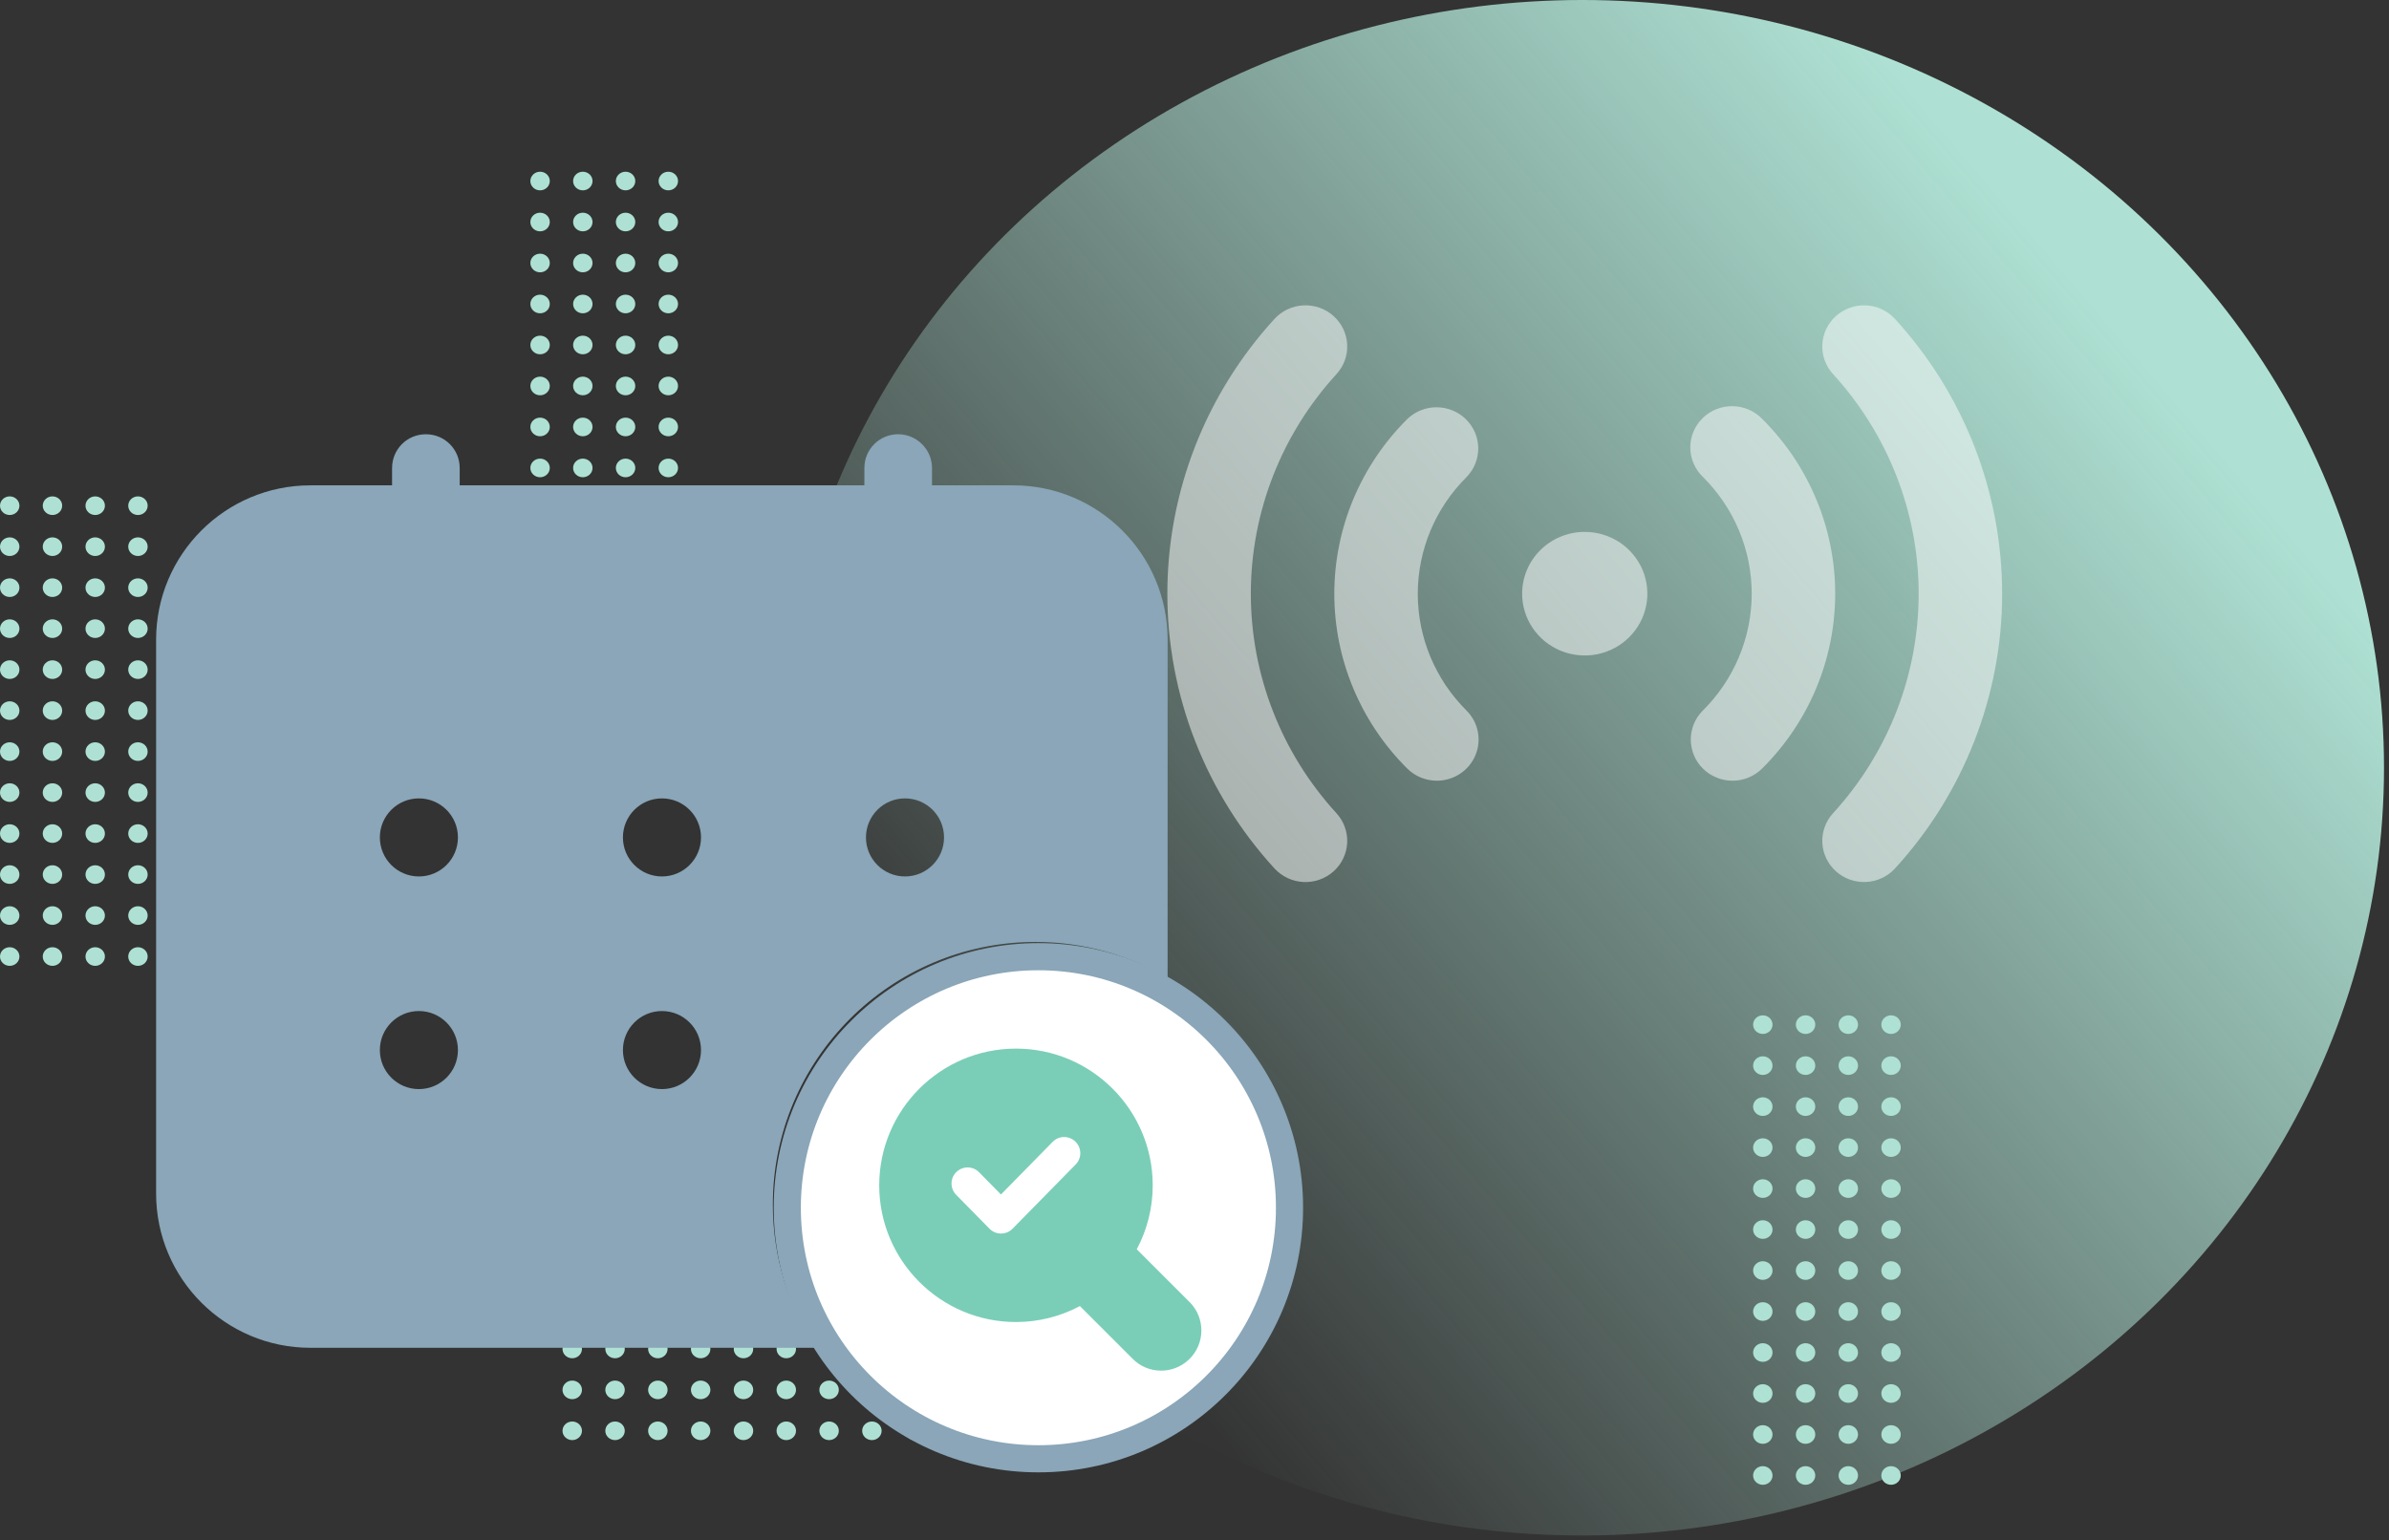 <svg width="352" height="227" viewBox="0 0 352 227" fill="none" xmlns="http://www.w3.org/2000/svg">
<rect x="0" y="0" width="352" height="227" fill="#333333" stroke="none"/>
<path d="M278.631 216.087C279.422 216.087 280.062 216.702 280.062 217.46C280.062 218.218 279.422 218.833 278.631 218.833C277.841 218.833 277.2 218.218 277.2 217.46C277.2 216.702 277.841 216.087 278.631 216.087Z" fill="#AEE1D3"/>
<path d="M266.035 216.087C266.826 216.087 267.466 216.702 267.466 217.46C267.466 218.218 266.826 218.833 266.035 218.833C265.245 218.833 264.604 218.218 264.604 217.46C264.604 216.702 265.245 216.087 266.035 216.087Z" fill="#AEE1D3"/>
<path d="M272.333 216.087C273.124 216.087 273.764 216.702 273.764 217.46C273.764 218.218 273.124 218.833 272.333 218.833C271.543 218.833 270.902 218.218 270.902 217.46C270.902 216.702 271.543 216.087 272.333 216.087Z" fill="#AEE1D3"/>
<path d="M259.737 216.087C260.528 216.087 261.168 216.702 261.168 217.46C261.168 218.218 260.528 218.833 259.737 218.833C258.947 218.833 258.306 218.218 258.306 217.46C258.306 216.702 258.947 216.087 259.737 216.087Z" fill="#AEE1D3"/>
<path d="M278.631 210.047C279.422 210.047 280.062 210.662 280.062 211.42C280.062 212.178 279.422 212.793 278.631 212.793C277.841 212.793 277.2 212.178 277.2 211.42C277.2 210.662 277.841 210.047 278.631 210.047Z" fill="#AEE1D3"/>
<path d="M266.035 210.047C266.826 210.047 267.466 210.662 267.466 211.42C267.466 212.178 266.826 212.793 266.035 212.793C265.245 212.793 264.604 212.178 264.604 211.42C264.604 210.662 265.245 210.047 266.035 210.047Z" fill="#AEE1D3"/>
<path d="M272.333 210.047C273.124 210.047 273.764 210.662 273.764 211.42C273.764 212.178 273.124 212.793 272.333 212.793C271.543 212.793 270.902 212.178 270.902 211.42C270.902 210.662 271.543 210.047 272.333 210.047Z" fill="#AEE1D3"/>
<path d="M259.737 210.047C260.528 210.047 261.168 210.662 261.168 211.42C261.168 212.178 260.528 212.793 259.737 212.793C258.947 212.793 258.306 212.178 258.306 211.42C258.306 210.662 258.947 210.047 259.737 210.047Z" fill="#AEE1D3"/>
<path d="M266.035 204.006C266.826 204.006 267.466 204.621 267.466 205.379C267.466 206.137 266.826 206.752 266.035 206.752C265.245 206.752 264.604 206.137 264.604 205.379C264.604 204.621 265.245 204.006 266.035 204.006Z" fill="#AEE1D3"/>
<path d="M272.333 204.006C273.124 204.006 273.764 204.621 273.764 205.379C273.764 206.137 273.124 206.752 272.333 206.752C271.543 206.752 270.902 206.137 270.902 205.379C270.902 204.621 271.543 204.006 272.333 204.006Z" fill="#AEE1D3"/>
<path d="M259.737 204.006C260.528 204.006 261.168 204.621 261.168 205.379C261.168 206.137 260.528 206.752 259.737 206.752C258.947 206.752 258.306 206.137 258.306 205.379C258.306 204.621 258.947 204.006 259.737 204.006Z" fill="#AEE1D3"/>
<path d="M278.631 204.006C279.422 204.006 280.062 204.621 280.062 205.379C280.062 206.137 279.422 206.752 278.631 206.752C277.841 206.752 277.2 206.137 277.2 205.379C277.2 204.621 277.841 204.006 278.631 204.006Z" fill="#AEE1D3"/>
<path d="M266.035 197.966C266.826 197.966 267.466 198.58 267.466 199.339C267.466 200.097 266.826 200.712 266.035 200.712C265.245 200.712 264.604 200.097 264.604 199.339C264.604 198.58 265.245 197.966 266.035 197.966Z" fill="#AEE1D3"/>
<path d="M272.333 197.966C273.124 197.966 273.764 198.58 273.764 199.339C273.764 200.097 273.124 200.712 272.333 200.712C271.543 200.712 270.902 200.097 270.902 199.339C270.902 198.58 271.543 197.966 272.333 197.966Z" fill="#AEE1D3"/>
<path d="M259.737 197.966C260.528 197.966 261.168 198.58 261.168 199.339C261.168 200.097 260.528 200.712 259.737 200.712C258.947 200.712 258.306 200.097 258.306 199.339C258.306 198.58 258.947 197.966 259.737 197.966Z" fill="#AEE1D3"/>
<path d="M278.631 197.966C279.422 197.966 280.062 198.58 280.062 199.339C280.062 200.097 279.422 200.712 278.631 200.712C277.841 200.712 277.2 200.097 277.2 199.339C277.2 198.58 277.841 197.966 278.631 197.966Z" fill="#AEE1D3"/>
<path d="M278.631 191.925C279.422 191.925 280.062 192.54 280.062 193.298C280.062 194.056 279.422 194.671 278.631 194.671C277.841 194.671 277.2 194.056 277.2 193.298C277.2 192.54 277.841 191.925 278.631 191.925Z" fill="#AEE1D3"/>
<path d="M266.035 191.925C266.826 191.925 267.466 192.54 267.466 193.298C267.466 194.056 266.826 194.671 266.035 194.671C265.245 194.671 264.604 194.056 264.604 193.298C264.604 192.54 265.245 191.925 266.035 191.925Z" fill="#AEE1D3"/>
<path d="M272.333 191.925C273.124 191.925 273.764 192.54 273.764 193.298C273.764 194.056 273.124 194.671 272.333 194.671C271.543 194.671 270.902 194.056 270.902 193.298C270.902 192.54 271.543 191.925 272.333 191.925Z" fill="#AEE1D3"/>
<path d="M259.737 191.925C260.528 191.925 261.168 192.54 261.168 193.298C261.168 194.056 260.528 194.671 259.737 194.671C258.947 194.671 258.306 194.056 258.306 193.298C258.306 192.54 258.947 191.925 259.737 191.925Z" fill="#AEE1D3"/>
<path d="M272.333 185.884C273.124 185.884 273.764 186.499 273.764 187.257C273.764 188.015 273.124 188.63 272.333 188.63C271.543 188.63 270.902 188.015 270.902 187.257C270.902 186.499 271.543 185.884 272.333 185.884Z" fill="#AEE1D3"/>
<path d="M266.035 185.884C266.826 185.884 267.466 186.499 267.466 187.257C267.466 188.015 266.826 188.63 266.035 188.63C265.245 188.63 264.604 188.015 264.604 187.257C264.604 186.499 265.245 185.884 266.035 185.884Z" fill="#AEE1D3"/>
<path d="M278.631 185.884C279.422 185.884 280.062 186.499 280.062 187.257C280.062 188.015 279.422 188.63 278.631 188.63C277.841 188.63 277.2 188.015 277.2 187.257C277.2 186.499 277.841 185.884 278.631 185.884Z" fill="#AEE1D3"/>
<path d="M259.737 185.884C260.528 185.884 261.168 186.499 261.168 187.257C261.168 188.015 260.528 188.63 259.737 188.63C258.947 188.63 258.306 188.015 258.306 187.257C258.306 186.499 258.947 185.884 259.737 185.884Z" fill="#AEE1D3"/>
<path d="M259.737 179.844C260.528 179.844 261.168 180.458 261.168 181.217C261.168 181.975 260.528 182.589 259.737 182.589C258.947 182.589 258.306 181.975 258.306 181.217C258.306 180.458 258.947 179.844 259.737 179.844Z" fill="#AEE1D3"/>
<path d="M272.333 179.844C273.124 179.844 273.764 180.458 273.764 181.217C273.764 181.975 273.124 182.589 272.333 182.589C271.543 182.589 270.902 181.975 270.902 181.217C270.902 180.458 271.543 179.844 272.333 179.844Z" fill="#AEE1D3"/>
<path d="M266.035 179.844C266.826 179.844 267.466 180.458 267.466 181.217C267.466 181.975 266.826 182.589 266.035 182.589C265.245 182.589 264.604 181.975 264.604 181.217C264.604 180.458 265.245 179.844 266.035 179.844Z" fill="#AEE1D3"/>
<path d="M278.631 179.844C279.422 179.844 280.062 180.458 280.062 181.217C280.062 181.975 279.422 182.589 278.631 182.589C277.841 182.589 277.2 181.975 277.2 181.217C277.2 180.458 277.841 179.844 278.631 179.844Z" fill="#AEE1D3"/>
<path d="M259.737 173.803C260.528 173.803 261.168 174.418 261.168 175.176C261.168 175.934 260.528 176.549 259.737 176.549C258.947 176.549 258.306 175.934 258.306 175.176C258.306 174.418 258.947 173.803 259.737 173.803Z" fill="#AEE1D3"/>
<path d="M278.631 173.803C279.422 173.803 280.062 174.418 280.062 175.176C280.062 175.934 279.422 176.549 278.631 176.549C277.841 176.549 277.2 175.934 277.2 175.176C277.2 174.418 277.841 173.803 278.631 173.803Z" fill="#AEE1D3"/>
<path d="M266.035 173.803C266.826 173.803 267.466 174.418 267.466 175.176C267.466 175.934 266.826 176.549 266.035 176.549C265.245 176.549 264.604 175.934 264.604 175.176C264.604 174.418 265.245 173.803 266.035 173.803Z" fill="#AEE1D3"/>
<path d="M272.333 173.803C273.124 173.803 273.764 174.418 273.764 175.176C273.764 175.934 273.124 176.549 272.333 176.549C271.543 176.549 270.902 175.934 270.902 175.176C270.902 174.418 271.543 173.803 272.333 173.803Z" fill="#AEE1D3"/>
<path d="M259.737 167.763C260.528 167.763 261.168 168.377 261.168 169.136C261.168 169.894 260.528 170.508 259.737 170.508C258.947 170.508 258.306 169.894 258.306 169.136C258.306 168.377 258.947 167.763 259.737 167.763Z" fill="#AEE1D3"/>
<path d="M266.035 167.763C266.826 167.763 267.466 168.377 267.466 169.136C267.466 169.894 266.826 170.508 266.035 170.508C265.245 170.508 264.604 169.894 264.604 169.136C264.604 168.377 265.245 167.763 266.035 167.763Z" fill="#AEE1D3"/>
<path d="M278.631 167.763C279.422 167.763 280.062 168.377 280.062 169.136C280.062 169.894 279.422 170.508 278.631 170.508C277.841 170.508 277.2 169.894 277.2 169.136C277.2 168.377 277.841 167.763 278.631 167.763Z" fill="#AEE1D3"/>
<path d="M272.333 167.763C273.124 167.763 273.764 168.377 273.764 169.136C273.764 169.894 273.124 170.508 272.333 170.508C271.543 170.508 270.902 169.894 270.902 169.136C270.902 168.377 271.543 167.763 272.333 167.763Z" fill="#AEE1D3"/>
<path d="M266.035 161.722C266.826 161.722 267.466 162.337 267.466 163.095C267.466 163.853 266.826 164.468 266.035 164.468C265.245 164.468 264.604 163.853 264.604 163.095C264.604 162.337 265.245 161.722 266.035 161.722Z" fill="#AEE1D3"/>
<path d="M278.631 161.722C279.422 161.722 280.062 162.337 280.062 163.095C280.062 163.853 279.422 164.468 278.631 164.468C277.841 164.468 277.2 163.853 277.2 163.095C277.2 162.337 277.841 161.722 278.631 161.722Z" fill="#AEE1D3"/>
<path d="M259.737 161.722C260.528 161.722 261.168 162.337 261.168 163.095C261.168 163.853 260.528 164.468 259.737 164.468C258.947 164.468 258.306 163.853 258.306 163.095C258.306 162.337 258.947 161.722 259.737 161.722Z" fill="#AEE1D3"/>
<path d="M272.333 161.722C273.124 161.722 273.764 162.337 273.764 163.095C273.764 163.853 273.124 164.468 272.333 164.468C271.543 164.468 270.902 163.853 270.902 163.095C270.902 162.337 271.543 161.722 272.333 161.722Z" fill="#AEE1D3"/>
<path d="M259.737 155.681C260.528 155.681 261.168 156.296 261.168 157.054C261.168 157.812 260.528 158.427 259.737 158.427C258.947 158.427 258.306 157.812 258.306 157.054C258.306 156.296 258.947 155.681 259.737 155.681Z" fill="#AEE1D3"/>
<path d="M272.333 155.681C273.124 155.681 273.764 156.296 273.764 157.054C273.764 157.812 273.124 158.427 272.333 158.427C271.543 158.427 270.902 157.812 270.902 157.054C270.902 156.296 271.543 155.681 272.333 155.681Z" fill="#AEE1D3"/>
<path d="M266.035 155.681C266.826 155.681 267.466 156.296 267.466 157.054C267.466 157.812 266.826 158.427 266.035 158.427C265.245 158.427 264.604 157.812 264.604 157.054C264.604 156.296 265.245 155.681 266.035 155.681Z" fill="#AEE1D3"/>
<path d="M278.631 155.681C279.422 155.681 280.062 156.296 280.062 157.054C280.062 157.812 279.422 158.427 278.631 158.427C277.841 158.427 277.2 157.812 277.2 157.054C277.2 156.296 277.841 155.681 278.631 155.681Z" fill="#AEE1D3"/>
<path d="M259.737 149.641C260.528 149.641 261.168 150.255 261.168 151.013C261.168 151.772 260.528 152.386 259.737 152.386C258.947 152.386 258.306 151.772 258.306 151.013C258.306 150.255 258.947 149.641 259.737 149.641Z" fill="#AEE1D3"/>
<path d="M272.333 149.641C273.124 149.641 273.764 150.255 273.764 151.013C273.764 151.772 273.124 152.386 272.333 152.386C271.543 152.386 270.902 151.772 270.902 151.013C270.902 150.255 271.543 149.641 272.333 149.641Z" fill="#AEE1D3"/>
<path d="M266.035 149.641C266.826 149.641 267.466 150.255 267.466 151.013C267.466 151.772 266.826 152.386 266.035 152.386C265.245 152.386 264.604 151.772 264.604 151.013C264.604 150.255 265.245 149.641 266.035 149.641Z" fill="#AEE1D3"/>
<path d="M278.631 149.641C279.422 149.641 280.062 150.255 280.062 151.013C280.062 151.772 279.422 152.386 278.631 152.386C277.841 152.386 277.2 151.772 277.2 151.013C277.2 150.255 277.841 149.641 278.631 149.641Z" fill="#AEE1D3"/>
<path d="M98.471 91.755C99.261 91.755 99.902 92.37 99.902 93.128C99.902 93.886 99.261 94.501 98.471 94.501C97.68 94.501 97.039 93.886 97.039 93.128C97.039 92.37 97.68 91.755 98.471 91.755Z" fill="#AEE1D3"/>
<path d="M85.874 91.755C86.665 91.755 87.306 92.37 87.306 93.128C87.306 93.886 86.665 94.501 85.874 94.501C85.084 94.501 84.443 93.886 84.443 93.128C84.443 92.37 85.084 91.755 85.874 91.755Z" fill="#AEE1D3"/>
<path d="M92.172 91.755C92.963 91.755 93.604 92.37 93.604 93.128C93.604 93.886 92.963 94.501 92.172 94.501C91.382 94.501 90.741 93.886 90.741 93.128C90.741 92.37 91.382 91.755 92.172 91.755Z" fill="#AEE1D3"/>
<path d="M79.577 91.755C80.367 91.755 81.008 92.37 81.008 93.128C81.008 93.886 80.367 94.501 79.577 94.501C78.786 94.501 78.145 93.886 78.145 93.128C78.145 92.37 78.786 91.755 79.577 91.755Z" fill="#AEE1D3"/>
<path d="M98.471 85.714C99.261 85.714 99.902 86.329 99.902 87.087C99.902 87.845 99.261 88.46 98.471 88.46C97.68 88.46 97.039 87.845 97.039 87.087C97.039 86.329 97.68 85.714 98.471 85.714Z" fill="#AEE1D3"/>
<path d="M85.874 85.714C86.665 85.714 87.306 86.329 87.306 87.087C87.306 87.845 86.665 88.46 85.874 88.46C85.084 88.46 84.443 87.845 84.443 87.087C84.443 86.329 85.084 85.714 85.874 85.714Z" fill="#AEE1D3"/>
<path d="M92.172 85.714C92.963 85.714 93.604 86.329 93.604 87.087C93.604 87.845 92.963 88.46 92.172 88.46C91.382 88.46 90.741 87.845 90.741 87.087C90.741 86.329 91.382 85.714 92.172 85.714Z" fill="#AEE1D3"/>
<path d="M79.577 85.714C80.367 85.714 81.008 86.329 81.008 87.087C81.008 87.845 80.367 88.46 79.577 88.46C78.786 88.46 78.145 87.845 78.145 87.087C78.145 86.329 78.786 85.714 79.577 85.714Z" fill="#AEE1D3"/>
<path d="M85.874 79.674C86.665 79.674 87.306 80.288 87.306 81.047C87.306 81.805 86.665 82.42 85.874 82.42C85.084 82.42 84.443 81.805 84.443 81.047C84.443 80.288 85.084 79.674 85.874 79.674Z" fill="#AEE1D3"/>
<path d="M92.172 79.674C92.963 79.674 93.604 80.288 93.604 81.047C93.604 81.805 92.963 82.42 92.172 82.42C91.382 82.42 90.741 81.805 90.741 81.047C90.741 80.288 91.382 79.674 92.172 79.674Z" fill="#AEE1D3"/>
<path d="M79.577 79.674C80.367 79.674 81.008 80.288 81.008 81.047C81.008 81.805 80.367 82.42 79.577 82.42C78.786 82.42 78.145 81.805 78.145 81.047C78.145 80.288 78.786 79.674 79.577 79.674Z" fill="#AEE1D3"/>
<path d="M98.471 79.674C99.261 79.674 99.902 80.288 99.902 81.047C99.902 81.805 99.261 82.42 98.471 82.42C97.68 82.42 97.039 81.805 97.039 81.047C97.039 80.288 97.68 79.674 98.471 79.674Z" fill="#AEE1D3"/>
<path d="M85.874 73.633C86.665 73.633 87.306 74.248 87.306 75.006C87.306 75.764 86.665 76.379 85.874 76.379C85.084 76.379 84.443 75.764 84.443 75.006C84.443 74.248 85.084 73.633 85.874 73.633Z" fill="#AEE1D3"/>
<path d="M92.172 73.633C92.963 73.633 93.604 74.248 93.604 75.006C93.604 75.764 92.963 76.379 92.172 76.379C91.382 76.379 90.741 75.764 90.741 75.006C90.741 74.248 91.382 73.633 92.172 73.633Z" fill="#AEE1D3"/>
<path d="M79.577 73.633C80.367 73.633 81.008 74.248 81.008 75.006C81.008 75.764 80.367 76.379 79.577 76.379C78.786 76.379 78.145 75.764 78.145 75.006C78.145 74.248 78.786 73.633 79.577 73.633Z" fill="#AEE1D3"/>
<path d="M98.471 73.633C99.261 73.633 99.902 74.248 99.902 75.006C99.902 75.764 99.261 76.379 98.471 76.379C97.68 76.379 97.039 75.764 97.039 75.006C97.039 74.248 97.68 73.633 98.471 73.633Z" fill="#AEE1D3"/>
<path d="M98.471 67.592C99.261 67.592 99.902 68.207 99.902 68.965C99.902 69.723 99.261 70.338 98.471 70.338C97.68 70.338 97.039 69.723 97.039 68.965C97.039 68.207 97.68 67.592 98.471 67.592Z" fill="#AEE1D3"/>
<path d="M85.874 67.592C86.665 67.592 87.306 68.207 87.306 68.965C87.306 69.723 86.665 70.338 85.874 70.338C85.084 70.338 84.443 69.723 84.443 68.965C84.443 68.207 85.084 67.592 85.874 67.592Z" fill="#AEE1D3"/>
<path d="M92.172 67.592C92.963 67.592 93.604 68.207 93.604 68.965C93.604 69.723 92.963 70.338 92.172 70.338C91.382 70.338 90.741 69.723 90.741 68.965C90.741 68.207 91.382 67.592 92.172 67.592Z" fill="#AEE1D3"/>
<path d="M79.577 67.592C80.367 67.592 81.008 68.207 81.008 68.965C81.008 69.723 80.367 70.338 79.577 70.338C78.786 70.338 78.145 69.723 78.145 68.965C78.145 68.207 78.786 67.592 79.577 67.592Z" fill="#AEE1D3"/>
<path d="M92.172 61.552C92.963 61.552 93.604 62.166 93.604 62.925C93.604 63.683 92.963 64.297 92.172 64.297C91.382 64.297 90.741 63.683 90.741 62.925C90.741 62.166 91.382 61.552 92.172 61.552Z" fill="#AEE1D3"/>
<path d="M85.874 61.552C86.665 61.552 87.306 62.166 87.306 62.925C87.306 63.683 86.665 64.297 85.874 64.297C85.084 64.297 84.443 63.683 84.443 62.925C84.443 62.166 85.084 61.552 85.874 61.552Z" fill="#AEE1D3"/>
<path d="M98.471 61.552C99.261 61.552 99.902 62.166 99.902 62.925C99.902 63.683 99.261 64.297 98.471 64.297C97.68 64.297 97.039 63.683 97.039 62.925C97.039 62.166 97.68 61.552 98.471 61.552Z" fill="#AEE1D3"/>
<path d="M79.577 61.552C80.367 61.552 81.008 62.166 81.008 62.925C81.008 63.683 80.367 64.297 79.577 64.297C78.786 64.297 78.145 63.683 78.145 62.925C78.145 62.166 78.786 61.552 79.577 61.552Z" fill="#AEE1D3"/>
<path d="M79.577 55.511C80.367 55.511 81.008 56.126 81.008 56.884C81.008 57.642 80.367 58.257 79.577 58.257C78.786 58.257 78.145 57.642 78.145 56.884C78.145 56.126 78.786 55.511 79.577 55.511Z" fill="#AEE1D3"/>
<path d="M92.172 55.511C92.963 55.511 93.604 56.126 93.604 56.884C93.604 57.642 92.963 58.257 92.172 58.257C91.382 58.257 90.741 57.642 90.741 56.884C90.741 56.126 91.382 55.511 92.172 55.511Z" fill="#AEE1D3"/>
<path d="M85.874 55.511C86.665 55.511 87.306 56.126 87.306 56.884C87.306 57.642 86.665 58.257 85.874 58.257C85.084 58.257 84.443 57.642 84.443 56.884C84.443 56.126 85.084 55.511 85.874 55.511Z" fill="#AEE1D3"/>
<path d="M98.471 55.511C99.261 55.511 99.902 56.126 99.902 56.884C99.902 57.642 99.261 58.257 98.471 58.257C97.68 58.257 97.039 57.642 97.039 56.884C97.039 56.126 97.68 55.511 98.471 55.511Z" fill="#AEE1D3"/>
<path d="M79.577 49.471C80.367 49.471 81.008 50.085 81.008 50.844C81.008 51.602 80.367 52.216 79.577 52.216C78.786 52.216 78.145 51.602 78.145 50.844C78.145 50.085 78.786 49.471 79.577 49.471Z" fill="#AEE1D3"/>
<path d="M98.471 49.471C99.261 49.471 99.902 50.085 99.902 50.844C99.902 51.602 99.261 52.216 98.471 52.216C97.68 52.216 97.039 51.602 97.039 50.844C97.039 50.085 97.68 49.471 98.471 49.471Z" fill="#AEE1D3"/>
<path d="M85.874 49.471C86.665 49.471 87.306 50.085 87.306 50.844C87.306 51.602 86.665 52.216 85.874 52.216C85.084 52.216 84.443 51.602 84.443 50.844C84.443 50.085 85.084 49.471 85.874 49.471Z" fill="#AEE1D3"/>
<path d="M92.172 49.471C92.963 49.471 93.604 50.085 93.604 50.844C93.604 51.602 92.963 52.216 92.172 52.216C91.382 52.216 90.741 51.602 90.741 50.844C90.741 50.085 91.382 49.471 92.172 49.471Z" fill="#AEE1D3"/>
<path d="M79.577 43.43C80.367 43.43 81.008 44.045 81.008 44.803C81.008 45.561 80.367 46.176 79.577 46.176C78.786 46.176 78.145 45.561 78.145 44.803C78.145 44.045 78.786 43.43 79.577 43.43Z" fill="#AEE1D3"/>
<path d="M85.874 43.43C86.665 43.43 87.306 44.045 87.306 44.803C87.306 45.561 86.665 46.176 85.874 46.176C85.084 46.176 84.443 45.561 84.443 44.803C84.443 44.045 85.084 43.43 85.874 43.43Z" fill="#AEE1D3"/>
<path d="M98.471 43.43C99.261 43.43 99.902 44.045 99.902 44.803C99.902 45.561 99.261 46.176 98.471 46.176C97.68 46.176 97.039 45.561 97.039 44.803C97.039 44.045 97.68 43.43 98.471 43.43Z" fill="#AEE1D3"/>
<path d="M92.172 43.43C92.963 43.43 93.604 44.045 93.604 44.803C93.604 45.561 92.963 46.176 92.172 46.176C91.382 46.176 90.741 45.561 90.741 44.803C90.741 44.045 91.382 43.43 92.172 43.43Z" fill="#AEE1D3"/>
<path d="M85.874 37.389C86.665 37.389 87.306 38.004 87.306 38.762C87.306 39.52 86.665 40.135 85.874 40.135C85.084 40.135 84.443 39.52 84.443 38.762C84.443 38.004 85.084 37.389 85.874 37.389Z" fill="#AEE1D3"/>
<path d="M98.471 37.389C99.261 37.389 99.902 38.004 99.902 38.762C99.902 39.52 99.261 40.135 98.471 40.135C97.68 40.135 97.039 39.52 97.039 38.762C97.039 38.004 97.68 37.389 98.471 37.389Z" fill="#AEE1D3"/>
<path d="M79.577 37.389C80.367 37.389 81.008 38.004 81.008 38.762C81.008 39.52 80.367 40.135 79.577 40.135C78.786 40.135 78.145 39.52 78.145 38.762C78.145 38.004 78.786 37.389 79.577 37.389Z" fill="#AEE1D3"/>
<path d="M92.172 37.389C92.963 37.389 93.604 38.004 93.604 38.762C93.604 39.52 92.963 40.135 92.172 40.135C91.382 40.135 90.741 39.52 90.741 38.762C90.741 38.004 91.382 37.389 92.172 37.389Z" fill="#AEE1D3"/>
<path d="M79.577 31.349C80.367 31.349 81.008 31.963 81.008 32.721C81.008 33.48 80.367 34.094 79.577 34.094C78.786 34.094 78.145 33.48 78.145 32.721C78.145 31.963 78.786 31.349 79.577 31.349Z" fill="#AEE1D3"/>
<path d="M92.172 31.349C92.963 31.349 93.604 31.963 93.604 32.721C93.604 33.48 92.963 34.094 92.172 34.094C91.382 34.094 90.741 33.48 90.741 32.721C90.741 31.963 91.382 31.349 92.172 31.349Z" fill="#AEE1D3"/>
<path d="M85.874 31.349C86.665 31.349 87.306 31.963 87.306 32.721C87.306 33.48 86.665 34.094 85.874 34.094C85.084 34.094 84.443 33.48 84.443 32.721C84.443 31.963 85.084 31.349 85.874 31.349Z" fill="#AEE1D3"/>
<path d="M98.471 31.349C99.261 31.349 99.902 31.963 99.902 32.721C99.902 33.48 99.261 34.094 98.471 34.094C97.68 34.094 97.039 33.48 97.039 32.721C97.039 31.963 97.68 31.349 98.471 31.349Z" fill="#AEE1D3"/>
<path d="M79.577 25.308C80.367 25.308 81.008 25.923 81.008 26.681C81.008 27.439 80.367 28.054 79.577 28.054C78.786 28.054 78.145 27.439 78.145 26.681C78.145 25.923 78.786 25.308 79.577 25.308Z" fill="#AEE1D3"/>
<path d="M92.172 25.308C92.963 25.308 93.604 25.923 93.604 26.681C93.604 27.439 92.963 28.054 92.172 28.054C91.382 28.054 90.741 27.439 90.741 26.681C90.741 25.923 91.382 25.308 92.172 25.308Z" fill="#AEE1D3"/>
<path d="M85.874 25.308C86.665 25.308 87.306 25.923 87.306 26.681C87.306 27.439 86.665 28.054 85.874 28.054C85.084 28.054 84.443 27.439 84.443 26.681C84.443 25.923 85.084 25.308 85.874 25.308Z" fill="#AEE1D3"/>
<path d="M98.471 25.308C99.261 25.308 99.902 25.923 99.902 26.681C99.902 27.439 99.261 28.054 98.471 28.054C97.68 28.054 97.039 27.439 97.039 26.681C97.039 25.923 97.68 25.308 98.471 25.308Z" fill="#AEE1D3"/>
<ellipse cx="233.132" cy="113.154" rx="118.132" ry="113.154" fill="url(#paint0_linear_2017_15882)"/>
<path d="M211.729 115.064C212.938 115.06 214.12 114.704 215.126 114.041C216.131 113.378 216.917 112.436 217.383 111.335C217.85 110.233 217.977 109.02 217.749 107.848C217.521 106.675 216.948 105.595 216.102 104.742C211.489 100.166 208.9 93.973 208.9 87.518C208.9 81.062 211.489 74.869 216.102 70.293C217.217 69.142 217.83 67.605 217.807 66.012C217.785 64.419 217.129 62.899 215.982 61.779C214.834 60.659 213.287 60.029 211.674 60.025C210.06 60.02 208.509 60.643 207.356 61.757C200.466 68.605 196.599 77.865 196.599 87.518C196.599 97.17 200.466 106.43 207.356 113.279C207.93 113.846 208.611 114.297 209.362 114.603C210.112 114.909 210.917 115.066 211.729 115.064ZM250.948 113.309C249.788 112.177 249.132 110.637 249.122 109.027C249.113 107.417 249.752 105.869 250.899 104.724C255.511 100.148 258.101 93.955 258.101 87.499C258.101 81.044 255.511 74.851 250.899 70.275C250.315 69.711 249.851 69.039 249.534 68.297C249.217 67.554 249.052 66.757 249.05 65.951C249.048 65.146 249.208 64.348 249.522 63.604C249.835 62.86 250.296 62.185 250.876 61.618C251.456 61.052 252.145 60.605 252.902 60.304C253.659 60.003 254.469 59.854 255.285 59.865C256.102 59.876 256.907 60.048 257.655 60.369C258.404 60.691 259.08 61.156 259.644 61.739C266.534 68.587 270.401 77.847 270.401 87.499C270.401 97.152 266.534 106.412 259.644 113.26C258.497 114.405 256.937 115.053 255.306 115.062C253.675 115.072 252.108 114.441 250.948 113.309ZM187.793 128.002C177.628 116.899 172 102.466 172 87.499C172 72.534 177.628 58.1 187.793 46.997C188.887 45.803 190.417 45.087 192.047 45.007C193.676 44.927 195.27 45.489 196.48 46.569C197.689 47.65 198.414 49.16 198.496 50.768C198.577 52.377 198.008 53.951 196.913 55.145C188.795 64.016 184.301 75.545 184.301 87.499C184.301 99.454 188.795 110.984 196.913 119.854C198.008 121.048 198.577 122.622 198.496 124.231C198.414 125.839 197.689 127.349 196.48 128.43C195.27 129.51 193.676 130.072 192.047 129.992C190.417 129.912 188.887 129.196 187.793 128.002ZM270.523 128.427C269.314 127.347 268.589 125.837 268.507 124.23C268.425 122.622 268.994 121.048 270.087 119.854C278.205 110.984 282.699 99.454 282.699 87.499C282.699 75.545 278.205 64.016 270.087 55.145C269.545 54.554 269.126 53.863 268.855 53.112C268.583 52.361 268.464 51.565 268.504 50.768C268.545 49.972 268.743 49.191 269.089 48.471C269.435 47.75 269.921 47.104 270.52 46.569C271.119 46.034 271.819 45.621 272.58 45.353C273.34 45.085 274.147 44.967 274.954 45.007C276.583 45.087 278.113 45.803 279.207 46.997C289.372 58.1 295 72.534 295 87.499C295 102.466 289.372 116.899 279.207 128.002C278.112 129.195 276.583 129.909 274.954 129.989C273.326 130.069 271.732 129.507 270.523 128.427ZM233.5 78.392C235.325 78.392 237.108 78.927 238.625 79.927C240.142 80.928 241.325 82.35 242.023 84.014C242.721 85.678 242.904 87.51 242.548 89.276C242.192 91.043 241.313 92.666 240.023 93.939C238.733 95.213 237.089 96.08 235.3 96.432C233.51 96.783 231.655 96.603 229.97 95.913C228.284 95.224 226.843 94.057 225.83 92.559C224.816 91.061 224.275 89.301 224.275 87.499C224.275 85.084 225.247 82.768 226.977 81.06C228.707 79.352 231.053 78.392 233.5 78.392Z" fill="white" fill-opacity="0.5"/>
<path d="M85.747 210.876C85.747 211.633 85.105 212.246 84.314 212.246C83.522 212.246 82.88 211.633 82.88 210.876C82.88 210.119 83.522 209.505 84.314 209.505C85.105 209.505 85.747 210.119 85.747 210.876Z" fill="#AEE1D3"/>
<path d="M85.747 198.813C85.747 199.57 85.105 200.184 84.314 200.184C83.522 200.184 82.88 199.57 82.88 198.813C82.88 198.056 83.522 197.442 84.314 197.442C85.105 197.442 85.747 198.056 85.747 198.813Z" fill="#AEE1D3"/>
<path d="M85.747 204.844C85.747 205.601 85.105 206.215 84.314 206.215C83.522 206.215 82.88 205.601 82.88 204.844C82.88 204.087 83.522 203.474 84.314 203.474C85.105 203.474 85.747 204.087 85.747 204.844Z" fill="#AEE1D3"/>
<path d="M85.747 192.782C85.747 193.539 85.105 194.153 84.314 194.153C83.522 194.153 82.88 193.539 82.88 192.782C82.88 192.025 83.522 191.411 84.314 191.411C85.105 191.411 85.747 192.025 85.747 192.782Z" fill="#AEE1D3"/>
<path d="M92.055 210.876C92.055 211.633 91.413 212.246 90.621 212.246C89.829 212.246 89.188 211.633 89.188 210.876C89.188 210.119 89.829 209.505 90.621 209.505C91.413 209.505 92.055 210.119 92.055 210.876Z" fill="#AEE1D3"/>
<path d="M92.055 198.813C92.055 199.57 91.413 200.184 90.621 200.184C89.829 200.184 89.188 199.57 89.188 198.813C89.188 198.056 89.829 197.442 90.621 197.442C91.413 197.442 92.055 198.056 92.055 198.813Z" fill="#AEE1D3"/>
<path d="M92.055 204.844C92.055 205.601 91.413 206.215 90.621 206.215C89.829 206.215 89.188 205.601 89.188 204.844C89.188 204.087 89.829 203.474 90.621 203.474C91.413 203.474 92.055 204.087 92.055 204.844Z" fill="#AEE1D3"/>
<path d="M92.055 192.782C92.055 193.539 91.413 194.153 90.621 194.153C89.829 194.153 89.188 193.539 89.188 192.782C89.188 192.025 89.829 191.411 90.621 191.411C91.413 191.411 92.055 192.025 92.055 192.782Z" fill="#AEE1D3"/>
<path d="M98.363 198.813C98.363 199.57 97.721 200.184 96.929 200.184C96.137 200.184 95.495 199.57 95.495 198.813C95.495 198.056 96.137 197.442 96.929 197.442C97.721 197.442 98.363 198.056 98.363 198.813Z" fill="#AEE1D3"/>
<path d="M98.363 204.844C98.363 205.601 97.721 206.215 96.929 206.215C96.137 206.215 95.495 205.601 95.495 204.844C95.495 204.087 96.137 203.474 96.929 203.474C97.721 203.474 98.363 204.087 98.363 204.844Z" fill="#AEE1D3"/>
<path d="M98.363 192.782C98.363 193.539 97.721 194.153 96.929 194.153C96.137 194.153 95.495 193.539 95.495 192.782C95.495 192.025 96.137 191.411 96.929 191.411C97.721 191.411 98.363 192.025 98.363 192.782Z" fill="#AEE1D3"/>
<path d="M98.363 210.876C98.363 211.633 97.721 212.246 96.929 212.246C96.137 212.246 95.495 211.633 95.495 210.876C95.495 210.119 96.137 209.505 96.929 209.505C97.721 209.505 98.363 210.119 98.363 210.876Z" fill="#AEE1D3"/>
<path d="M104.67 198.813C104.67 199.57 104.029 200.184 103.237 200.184C102.445 200.184 101.803 199.57 101.803 198.813C101.803 198.056 102.445 197.442 103.237 197.442C104.029 197.442 104.67 198.056 104.67 198.813Z" fill="#AEE1D3"/>
<path d="M104.67 204.844C104.67 205.601 104.029 206.215 103.237 206.215C102.445 206.215 101.803 205.601 101.803 204.844C101.803 204.087 102.445 203.474 103.237 203.474C104.029 203.474 104.67 204.087 104.67 204.844Z" fill="#AEE1D3"/>
<path d="M104.67 192.782C104.67 193.539 104.029 194.153 103.237 194.153C102.445 194.153 101.803 193.539 101.803 192.782C101.803 192.025 102.445 191.411 103.237 191.411C104.029 191.411 104.67 192.025 104.67 192.782Z" fill="#AEE1D3"/>
<path d="M104.67 210.876C104.67 211.633 104.029 212.246 103.237 212.246C102.445 212.246 101.803 211.633 101.803 210.876C101.803 210.119 102.445 209.505 103.237 209.505C104.029 209.505 104.67 210.119 104.67 210.876Z" fill="#AEE1D3"/>
<path d="M110.978 210.876C110.978 211.633 110.336 212.246 109.545 212.246C108.753 212.246 108.111 211.633 108.111 210.876C108.111 210.119 108.753 209.505 109.545 209.505C110.336 209.505 110.978 210.119 110.978 210.876Z" fill="#AEE1D3"/>
<path d="M110.978 198.813C110.978 199.57 110.336 200.184 109.545 200.184C108.753 200.184 108.111 199.57 108.111 198.813C108.111 198.056 108.753 197.442 109.545 197.442C110.336 197.442 110.978 198.056 110.978 198.813Z" fill="#AEE1D3"/>
<path d="M110.978 204.844C110.978 205.601 110.336 206.215 109.545 206.215C108.753 206.215 108.111 205.601 108.111 204.844C108.111 204.087 108.753 203.474 109.545 203.474C110.336 203.474 110.978 204.087 110.978 204.844Z" fill="#AEE1D3"/>
<path d="M110.978 192.782C110.978 193.539 110.336 194.153 109.545 194.153C108.753 194.153 108.111 193.539 108.111 192.782C108.111 192.025 108.753 191.411 109.545 191.411C110.336 191.411 110.978 192.025 110.978 192.782Z" fill="#AEE1D3"/>
<path d="M117.286 204.844C117.286 205.601 116.644 206.215 115.852 206.215C115.061 206.215 114.419 205.601 114.419 204.844C114.419 204.087 115.061 203.474 115.852 203.474C116.644 203.474 117.286 204.087 117.286 204.844Z" fill="#AEE1D3"/>
<path d="M117.286 198.813C117.286 199.57 116.644 200.184 115.852 200.184C115.061 200.184 114.419 199.57 114.419 198.813C114.419 198.056 115.061 197.442 115.852 197.442C116.644 197.442 117.286 198.056 117.286 198.813Z" fill="#AEE1D3"/>
<path d="M117.286 210.876C117.286 211.633 116.644 212.246 115.852 212.246C115.061 212.246 114.419 211.633 114.419 210.876C114.419 210.119 115.061 209.505 115.852 209.505C116.644 209.505 117.286 210.119 117.286 210.876Z" fill="#AEE1D3"/>
<path d="M117.286 192.782C117.286 193.539 116.644 194.153 115.852 194.153C115.061 194.153 114.419 193.539 114.419 192.782C114.419 192.025 115.061 191.411 115.852 191.411C116.644 191.411 117.286 192.025 117.286 192.782Z" fill="#AEE1D3"/>
<path d="M123.594 192.782C123.594 193.539 122.952 194.153 122.16 194.153C121.368 194.153 120.726 193.539 120.726 192.782C120.726 192.025 121.368 191.411 122.16 191.411C122.952 191.411 123.594 192.025 123.594 192.782Z" fill="#AEE1D3"/>
<path d="M123.594 204.844C123.594 205.601 122.952 206.215 122.16 206.215C121.368 206.215 120.726 205.601 120.726 204.844C120.726 204.087 121.368 203.474 122.16 203.474C122.952 203.474 123.594 204.087 123.594 204.844Z" fill="#AEE1D3"/>
<path d="M123.594 198.813C123.594 199.57 122.952 200.184 122.16 200.184C121.368 200.184 120.726 199.57 120.726 198.813C120.726 198.056 121.368 197.442 122.16 197.442C122.952 197.442 123.594 198.056 123.594 198.813Z" fill="#AEE1D3"/>
<path d="M123.594 210.876C123.594 211.633 122.952 212.246 122.16 212.246C121.368 212.246 120.726 211.633 120.726 210.876C120.726 210.119 121.368 209.505 122.16 209.505C122.952 209.505 123.594 210.119 123.594 210.876Z" fill="#AEE1D3"/>
<path d="M129.901 192.782C129.901 193.539 129.26 194.153 128.468 194.153C127.676 194.153 127.034 193.539 127.034 192.782C127.034 192.025 127.676 191.411 128.468 191.411C129.26 191.411 129.901 192.025 129.901 192.782Z" fill="#AEE1D3"/>
<path d="M129.901 210.876C129.901 211.633 129.26 212.246 128.468 212.246C127.676 212.246 127.034 211.633 127.034 210.876C127.034 210.119 127.676 209.505 128.468 209.505C129.26 209.505 129.901 210.119 129.901 210.876Z" fill="#AEE1D3"/>
<path d="M129.901 198.813C129.901 199.57 129.26 200.184 128.468 200.184C127.676 200.184 127.034 199.57 127.034 198.813C127.034 198.056 127.676 197.442 128.468 197.442C129.26 197.442 129.901 198.056 129.901 198.813Z" fill="#AEE1D3"/>
<path d="M129.901 204.844C129.901 205.601 129.26 206.215 128.468 206.215C127.676 206.215 127.034 205.601 127.034 204.844C127.034 204.087 127.676 203.474 128.468 203.474C129.26 203.474 129.901 204.087 129.901 204.844Z" fill="#AEE1D3"/>
<path d="M136.209 192.782C136.209 193.539 135.567 194.153 134.776 194.153C133.984 194.153 133.342 193.539 133.342 192.782C133.342 192.025 133.984 191.411 134.776 191.411C135.567 191.411 136.209 192.025 136.209 192.782Z" fill="#AEE1D3"/>
<path d="M136.209 198.813C136.209 199.57 135.567 200.184 134.776 200.184C133.984 200.184 133.342 199.57 133.342 198.813C133.342 198.056 133.984 197.442 134.776 197.442C135.567 197.442 136.209 198.056 136.209 198.813Z" fill="#AEE1D3"/>
<path d="M136.209 210.876C136.209 211.633 135.567 212.246 134.776 212.246C133.984 212.246 133.342 211.633 133.342 210.876C133.342 210.119 133.984 209.505 134.776 209.505C135.567 209.505 136.209 210.119 136.209 210.876Z" fill="#AEE1D3"/>
<path d="M136.209 204.844C136.209 205.601 135.567 206.215 134.776 206.215C133.984 206.215 133.342 205.601 133.342 204.844C133.342 204.087 133.984 203.474 134.776 203.474C135.567 203.474 136.209 204.087 136.209 204.844Z" fill="#AEE1D3"/>
<path d="M142.517 198.813C142.517 199.57 141.875 200.184 141.083 200.184C140.292 200.184 139.65 199.57 139.65 198.813C139.65 198.056 140.292 197.442 141.083 197.442C141.875 197.442 142.517 198.056 142.517 198.813Z" fill="#AEE1D3"/>
<path d="M142.517 210.876C142.517 211.633 141.875 212.246 141.083 212.246C140.292 212.246 139.65 211.633 139.65 210.876C139.65 210.119 140.292 209.505 141.083 209.505C141.875 209.505 142.517 210.119 142.517 210.876Z" fill="#AEE1D3"/>
<path d="M142.517 192.782C142.517 193.539 141.875 194.153 141.083 194.153C140.292 194.153 139.65 193.539 139.65 192.782C139.65 192.025 140.292 191.411 141.083 191.411C141.875 191.411 142.517 192.025 142.517 192.782Z" fill="#AEE1D3"/>
<path d="M142.517 204.844C142.517 205.601 141.875 206.215 141.083 206.215C140.292 206.215 139.65 205.601 139.65 204.844C139.65 204.087 140.292 203.474 141.083 203.474C141.875 203.474 142.517 204.087 142.517 204.844Z" fill="#AEE1D3"/>
<path d="M148.825 192.782C148.825 193.539 148.183 194.153 147.391 194.153C146.599 194.153 145.958 193.539 145.958 192.782C145.958 192.025 146.599 191.411 147.391 191.411C148.183 191.411 148.825 192.025 148.825 192.782Z" fill="#AEE1D3"/>
<path d="M148.825 204.844C148.825 205.601 148.183 206.215 147.391 206.215C146.599 206.215 145.958 205.601 145.958 204.844C145.958 204.087 146.599 203.474 147.391 203.474C148.183 203.474 148.825 204.087 148.825 204.844Z" fill="#AEE1D3"/>
<path d="M148.825 198.813C148.825 199.57 148.183 200.184 147.391 200.184C146.599 200.184 145.958 199.57 145.958 198.813C145.958 198.056 146.599 197.442 147.391 197.442C148.183 197.442 148.825 198.056 148.825 198.813Z" fill="#AEE1D3"/>
<path d="M148.825 210.876C148.825 211.633 148.183 212.246 147.391 212.246C146.599 212.246 145.958 211.633 145.958 210.876C145.958 210.119 146.599 209.505 147.391 209.505C148.183 209.505 148.825 210.119 148.825 210.876Z" fill="#AEE1D3"/>
<path d="M155.133 192.782C155.133 193.539 154.491 194.153 153.699 194.153C152.907 194.153 152.265 193.539 152.265 192.782C152.265 192.025 152.907 191.411 153.699 191.411C154.491 191.411 155.133 192.025 155.133 192.782Z" fill="#AEE1D3"/>
<path d="M155.133 204.844C155.133 205.601 154.491 206.215 153.699 206.215C152.907 206.215 152.265 205.601 152.265 204.844C152.265 204.087 152.907 203.474 153.699 203.474C154.491 203.474 155.133 204.087 155.133 204.844Z" fill="#AEE1D3"/>
<path d="M155.133 198.813C155.133 199.57 154.491 200.184 153.699 200.184C152.907 200.184 152.265 199.57 152.265 198.813C152.265 198.056 152.907 197.442 153.699 197.442C154.491 197.442 155.133 198.056 155.133 198.813Z" fill="#AEE1D3"/>
<path d="M155.133 210.876C155.133 211.633 154.491 212.246 153.699 212.246C152.907 212.246 152.265 211.633 152.265 210.876C152.265 210.119 152.907 209.505 153.699 209.505C154.491 209.505 155.133 210.119 155.133 210.876Z" fill="#AEE1D3"/>
<path d="M20.325 139.604C21.116 139.604 21.757 140.219 21.757 140.977C21.757 141.736 21.116 142.35 20.325 142.35C19.535 142.35 18.894 141.736 18.894 140.977C18.894 140.219 19.535 139.604 20.325 139.604Z" fill="#AEE1D3"/>
<path d="M7.729 139.604C8.52 139.604 9.161 140.219 9.161 140.977C9.161 141.736 8.52 142.35 7.729 142.35C6.939 142.35 6.298 141.736 6.298 140.977C6.298 140.219 6.939 139.604 7.729 139.604Z" fill="#AEE1D3"/>
<path d="M14.027 139.604C14.818 139.604 15.459 140.219 15.459 140.977C15.459 141.736 14.818 142.35 14.027 142.35C13.237 142.35 12.596 141.736 12.596 140.977C12.596 140.219 13.237 139.604 14.027 139.604Z" fill="#AEE1D3"/>
<path d="M1.431 139.604C2.222 139.604 2.863 140.219 2.863 140.977C2.863 141.736 2.222 142.35 1.431 142.35C0.641 142.35 0 141.736 0 140.977C0 140.219 0.641 139.604 1.431 139.604Z" fill="#AEE1D3"/>
<path d="M20.325 133.564C21.116 133.564 21.757 134.179 21.757 134.937C21.757 135.695 21.116 136.31 20.325 136.31C19.535 136.31 18.894 135.695 18.894 134.937C18.894 134.179 19.535 133.564 20.325 133.564Z" fill="#AEE1D3"/>
<path d="M7.729 133.564C8.52 133.564 9.161 134.179 9.161 134.937C9.161 135.695 8.52 136.31 7.729 136.31C6.939 136.31 6.298 135.695 6.298 134.937C6.298 134.179 6.939 133.564 7.729 133.564Z" fill="#AEE1D3"/>
<path d="M14.027 133.564C14.818 133.564 15.459 134.179 15.459 134.937C15.459 135.695 14.818 136.31 14.027 136.31C13.237 136.31 12.596 135.695 12.596 134.937C12.596 134.179 13.237 133.564 14.027 133.564Z" fill="#AEE1D3"/>
<path d="M1.431 133.564C2.222 133.564 2.863 134.179 2.863 134.937C2.863 135.695 2.222 136.31 1.431 136.31C0.641 136.31 0 135.695 0 134.937C0 134.179 0.641 133.564 1.431 133.564Z" fill="#AEE1D3"/>
<path d="M7.729 127.523C8.52 127.523 9.161 128.138 9.161 128.896C9.161 129.655 8.52 130.269 7.729 130.269C6.939 130.269 6.298 129.655 6.298 128.896C6.298 128.138 6.939 127.523 7.729 127.523Z" fill="#AEE1D3"/>
<path d="M14.027 127.523C14.818 127.523 15.459 128.138 15.459 128.896C15.459 129.655 14.818 130.269 14.027 130.269C13.237 130.269 12.596 129.655 12.596 128.896C12.596 128.138 13.237 127.523 14.027 127.523Z" fill="#AEE1D3"/>
<path d="M1.431 127.523C2.222 127.523 2.863 128.138 2.863 128.896C2.863 129.655 2.222 130.269 1.431 130.269C0.641 130.269 0 129.655 0 128.896C0 128.138 0.641 127.523 1.431 127.523Z" fill="#AEE1D3"/>
<path d="M20.325 127.523C21.116 127.523 21.757 128.138 21.757 128.896C21.757 129.655 21.116 130.269 20.325 130.269C19.535 130.269 18.894 129.655 18.894 128.896C18.894 128.138 19.535 127.523 20.325 127.523Z" fill="#AEE1D3"/>
<path d="M7.729 121.482C8.52 121.482 9.161 122.097 9.161 122.855C9.161 123.614 8.52 124.228 7.729 124.228C6.939 124.228 6.298 123.614 6.298 122.855C6.298 122.097 6.939 121.482 7.729 121.482Z" fill="#AEE1D3"/>
<path d="M14.027 121.482C14.818 121.482 15.459 122.097 15.459 122.855C15.459 123.614 14.818 124.228 14.027 124.228C13.237 124.228 12.596 123.614 12.596 122.855C12.596 122.097 13.237 121.482 14.027 121.482Z" fill="#AEE1D3"/>
<path d="M1.431 121.482C2.222 121.482 2.863 122.097 2.863 122.855C2.863 123.614 2.222 124.228 1.431 124.228C0.641 124.228 0 123.614 0 122.855C0 122.097 0.641 121.482 1.431 121.482Z" fill="#AEE1D3"/>
<path d="M20.325 121.482C21.116 121.482 21.757 122.097 21.757 122.855C21.757 123.614 21.116 124.228 20.325 124.228C19.535 124.228 18.894 123.614 18.894 122.855C18.894 122.097 19.535 121.482 20.325 121.482Z" fill="#AEE1D3"/>
<path d="M20.325 115.442C21.116 115.442 21.757 116.057 21.757 116.815C21.757 117.573 21.116 118.188 20.325 118.188C19.535 118.188 18.894 117.573 18.894 116.815C18.894 116.057 19.535 115.442 20.325 115.442Z" fill="#AEE1D3"/>
<path d="M7.729 115.442C8.52 115.442 9.161 116.057 9.161 116.815C9.161 117.573 8.52 118.188 7.729 118.188C6.939 118.188 6.298 117.573 6.298 116.815C6.298 116.057 6.939 115.442 7.729 115.442Z" fill="#AEE1D3"/>
<path d="M14.027 115.442C14.818 115.442 15.459 116.057 15.459 116.815C15.459 117.573 14.818 118.188 14.027 118.188C13.237 118.188 12.596 117.573 12.596 116.815C12.596 116.057 13.237 115.442 14.027 115.442Z" fill="#AEE1D3"/>
<path d="M1.431 115.442C2.222 115.442 2.863 116.057 2.863 116.815C2.863 117.573 2.222 118.188 1.431 118.188C0.641 118.188 0 117.573 0 116.815C0 116.057 0.641 115.442 1.431 115.442Z" fill="#AEE1D3"/>
<path d="M14.027 109.401C14.818 109.401 15.459 110.016 15.459 110.774C15.459 111.532 14.818 112.147 14.027 112.147C13.237 112.147 12.596 111.532 12.596 110.774C12.596 110.016 13.237 109.401 14.027 109.401Z" fill="#AEE1D3"/>
<path d="M7.729 109.401C8.52 109.401 9.161 110.016 9.161 110.774C9.161 111.532 8.52 112.147 7.729 112.147C6.939 112.147 6.298 111.532 6.298 110.774C6.298 110.016 6.939 109.401 7.729 109.401Z" fill="#AEE1D3"/>
<path d="M20.325 109.401C21.116 109.401 21.757 110.016 21.757 110.774C21.757 111.532 21.116 112.147 20.325 112.147C19.535 112.147 18.894 111.532 18.894 110.774C18.894 110.016 19.535 109.401 20.325 109.401Z" fill="#AEE1D3"/>
<path d="M1.431 109.401C2.222 109.401 2.863 110.016 2.863 110.774C2.863 111.532 2.222 112.147 1.431 112.147C0.641 112.147 0 111.532 0 110.774C0 110.016 0.641 109.401 1.431 109.401Z" fill="#AEE1D3"/>
<path d="M1.431 103.361C2.222 103.361 2.863 103.975 2.863 104.734C2.863 105.492 2.222 106.107 1.431 106.107C0.641 106.107 0 105.492 0 104.734C0 103.975 0.641 103.361 1.431 103.361Z" fill="#AEE1D3"/>
<path d="M14.027 103.361C14.818 103.361 15.459 103.975 15.459 104.734C15.459 105.492 14.818 106.107 14.027 106.107C13.237 106.107 12.596 105.492 12.596 104.734C12.596 103.975 13.237 103.361 14.027 103.361Z" fill="#AEE1D3"/>
<path d="M7.729 103.361C8.52 103.361 9.161 103.975 9.161 104.734C9.161 105.492 8.52 106.107 7.729 106.107C6.939 106.107 6.298 105.492 6.298 104.734C6.298 103.975 6.939 103.361 7.729 103.361Z" fill="#AEE1D3"/>
<path d="M20.325 103.361C21.116 103.361 21.757 103.975 21.757 104.734C21.757 105.492 21.116 106.107 20.325 106.107C19.535 106.107 18.894 105.492 18.894 104.734C18.894 103.975 19.535 103.361 20.325 103.361Z" fill="#AEE1D3"/>
<path d="M1.431 97.32C2.222 97.32 2.863 97.935 2.863 98.693C2.863 99.451 2.222 100.066 1.431 100.066C0.641 100.066 0 99.451 0 98.693C0 97.935 0.641 97.32 1.431 97.32Z" fill="#AEE1D3"/>
<path d="M20.325 97.32C21.116 97.32 21.757 97.935 21.757 98.693C21.757 99.451 21.116 100.066 20.325 100.066C19.535 100.066 18.894 99.451 18.894 98.693C18.894 97.935 19.535 97.32 20.325 97.32Z" fill="#AEE1D3"/>
<path d="M7.729 97.32C8.52 97.32 9.161 97.935 9.161 98.693C9.161 99.451 8.52 100.066 7.729 100.066C6.939 100.066 6.298 99.451 6.298 98.693C6.298 97.935 6.939 97.32 7.729 97.32Z" fill="#AEE1D3"/>
<path d="M14.027 97.32C14.818 97.32 15.459 97.935 15.459 98.693C15.459 99.451 14.818 100.066 14.027 100.066C13.237 100.066 12.596 99.451 12.596 98.693C12.596 97.935 13.237 97.32 14.027 97.32Z" fill="#AEE1D3"/>
<path d="M1.431 91.279C2.222 91.279 2.863 91.894 2.863 92.652C2.863 93.41 2.222 94.025 1.431 94.025C0.641 94.025 0 93.41 0 92.652C0 91.894 0.641 91.279 1.431 91.279Z" fill="#AEE1D3"/>
<path d="M7.729 91.279C8.52 91.279 9.161 91.894 9.161 92.652C9.161 93.41 8.52 94.025 7.729 94.025C6.939 94.025 6.298 93.41 6.298 92.652C6.298 91.894 6.939 91.279 7.729 91.279Z" fill="#AEE1D3"/>
<path d="M20.325 91.279C21.116 91.279 21.757 91.894 21.757 92.652C21.757 93.41 21.116 94.025 20.325 94.025C19.535 94.025 18.894 93.41 18.894 92.652C18.894 91.894 19.535 91.279 20.325 91.279Z" fill="#AEE1D3"/>
<path d="M14.027 91.279C14.818 91.279 15.459 91.894 15.459 92.652C15.459 93.41 14.818 94.025 14.027 94.025C13.237 94.025 12.596 93.41 12.596 92.652C12.596 91.894 13.237 91.279 14.027 91.279Z" fill="#AEE1D3"/>
<path d="M7.729 85.239C8.52 85.239 9.161 85.853 9.161 86.612C9.161 87.37 8.52 87.984 7.729 87.984C6.939 87.984 6.298 87.37 6.298 86.612C6.298 85.853 6.939 85.239 7.729 85.239Z" fill="#AEE1D3"/>
<path d="M20.325 85.239C21.116 85.239 21.757 85.853 21.757 86.612C21.757 87.37 21.116 87.984 20.325 87.984C19.535 87.984 18.894 87.37 18.894 86.612C18.894 85.853 19.535 85.239 20.325 85.239Z" fill="#AEE1D3"/>
<path d="M1.431 85.239C2.222 85.239 2.863 85.853 2.863 86.612C2.863 87.37 2.222 87.984 1.431 87.984C0.641 87.984 0 87.37 0 86.612C0 85.853 0.641 85.239 1.431 85.239Z" fill="#AEE1D3"/>
<path d="M14.027 85.239C14.818 85.239 15.459 85.853 15.459 86.612C15.459 87.37 14.818 87.984 14.027 87.984C13.237 87.984 12.596 87.37 12.596 86.612C12.596 85.853 13.237 85.239 14.027 85.239Z" fill="#AEE1D3"/>
<path d="M1.431 79.198C2.222 79.198 2.863 79.813 2.863 80.571C2.863 81.329 2.222 81.944 1.431 81.944C0.641 81.944 0 81.329 0 80.571C0 79.813 0.641 79.198 1.431 79.198Z" fill="#AEE1D3"/>
<path d="M14.027 79.198C14.818 79.198 15.459 79.813 15.459 80.571C15.459 81.329 14.818 81.944 14.027 81.944C13.237 81.944 12.596 81.329 12.596 80.571C12.596 79.813 13.237 79.198 14.027 79.198Z" fill="#AEE1D3"/>
<path d="M7.729 79.198C8.52 79.198 9.161 79.813 9.161 80.571C9.161 81.329 8.52 81.944 7.729 81.944C6.939 81.944 6.298 81.329 6.298 80.571C6.298 79.813 6.939 79.198 7.729 79.198Z" fill="#AEE1D3"/>
<path d="M20.325 79.198C21.116 79.198 21.757 79.813 21.757 80.571C21.757 81.329 21.116 81.944 20.325 81.944C19.535 81.944 18.894 81.329 18.894 80.571C18.894 79.813 19.535 79.198 20.325 79.198Z" fill="#AEE1D3"/>
<path d="M1.431 73.158C2.222 73.158 2.863 73.772 2.863 74.531C2.863 75.289 2.222 75.903 1.431 75.903C0.641 75.903 0 75.289 0 74.531C0 73.772 0.641 73.158 1.431 73.158Z" fill="#AEE1D3"/>
<path d="M14.027 73.158C14.818 73.158 15.459 73.772 15.459 74.531C15.459 75.289 14.818 75.903 14.027 75.903C13.237 75.903 12.596 75.289 12.596 74.531C12.596 73.772 13.237 73.158 14.027 73.158Z" fill="#AEE1D3"/>
<path d="M7.729 73.158C8.52 73.158 9.161 73.772 9.161 74.531C9.161 75.289 8.52 75.903 7.729 75.903C6.939 75.903 6.298 75.289 6.298 74.531C6.298 73.772 6.939 73.158 7.729 73.158Z" fill="#AEE1D3"/>
<path d="M20.325 73.158C21.116 73.158 21.757 73.772 21.757 74.531C21.757 75.289 21.116 75.903 20.325 75.903C19.535 75.903 18.894 75.289 18.894 74.531C18.894 73.772 19.535 73.158 20.325 73.158Z" fill="#AEE1D3"/>
<path d="M152.589 147.123C135.792 147.123 122.178 160.736 122.178 177.534C122.178 194.331 135.792 207.945 152.589 207.945C169.386 207.945 183 194.331 183 177.534C183 160.736 169.386 147.123 152.589 147.123ZM166.053 176.238L151.205 188.197C150.319 188.911 149.212 189.298 148.083 189.298C147.894 189.298 147.706 189.287 147.512 189.265C146.189 189.116 144.982 188.44 144.163 187.388L138.328 179.947C136.628 177.777 137.01 174.649 139.169 172.95C141.345 171.25 144.462 171.632 146.167 173.791L148.885 177.262L159.803 168.465C161.951 166.732 165.085 167.087 166.812 169.224C168.539 171.372 168.202 174.511 166.053 176.238Z" fill="#8AA6B8"/>
<path d="M113.873 177.539C113.873 156.191 131.24 138.823 152.588 138.823C159.68 138.823 166.313 140.772 172.037 144.116V94.284C172.037 81.716 161.851 71.529 149.283 71.529H137.325V68.983C137.325 66.215 135.055 64 132.342 64C129.574 64 127.359 66.215 127.359 68.983V71.529H67.733V68.983C67.733 66.215 65.519 64 62.751 64C59.983 64 57.768 66.215 57.768 68.983V71.529H45.754C33.187 71.529 23 81.716 23 94.284V175.889C23 188.456 33.187 198.643 45.754 198.643H120.173C116.204 192.564 113.873 185.323 113.873 177.539ZM133.344 117.669C136.522 117.669 139.096 120.243 139.096 123.421C139.096 126.599 136.522 129.174 133.344 129.174C130.166 129.174 127.592 126.599 127.592 123.421C127.592 120.243 130.166 117.669 133.344 117.669ZM61.721 160.515C58.543 160.515 55.969 157.94 55.969 154.762C55.969 151.585 58.543 149.01 61.721 149.01C64.899 149.01 67.473 151.585 67.473 154.762C67.473 157.94 64.899 160.515 61.721 160.515ZM61.721 129.174C58.543 129.174 55.969 126.599 55.969 123.421C55.969 120.243 58.543 117.669 61.721 117.669C64.899 117.669 67.473 120.243 67.473 123.421C67.473 126.599 64.899 129.174 61.721 129.174ZM97.535 160.515C94.358 160.515 91.783 157.94 91.783 154.762C91.783 151.585 94.358 149.01 97.535 149.01C100.713 149.01 103.288 151.585 103.288 154.762C103.288 157.94 100.708 160.515 97.535 160.515ZM97.535 129.174C94.358 129.174 91.783 126.599 91.783 123.421C91.783 120.243 94.358 117.669 97.535 117.669C100.713 117.669 103.288 120.243 103.288 123.421C103.288 126.599 100.708 129.174 97.535 129.174Z" fill="#8AA6B8"/>
<circle cx="153" cy="178" r="37" fill="white" stroke="#8AA6B8" stroke-width="4"/>
<path d="M175.216 191.844L167.493 184.122C169.039 181.223 169.845 177.992 169.845 174.704C169.845 163.583 160.808 154.546 149.696 154.546C138.584 154.546 129.547 163.583 129.547 174.695C129.547 185.807 138.584 194.844 149.696 194.844C152.983 194.844 156.215 194.039 159.113 192.492L166.836 200.215C169.114 202.567 172.864 202.613 175.216 200.335C177.568 198.057 177.614 194.307 175.336 191.955C175.299 191.918 175.262 191.881 175.216 191.844ZM158.502 171.612L149.187 181.094C148.27 182.029 146.77 182.038 145.835 181.131C145.825 181.121 145.816 181.112 145.798 181.094L140.881 176.093C139.964 175.158 139.973 173.658 140.908 172.741C141.844 171.825 143.344 171.834 144.26 172.769L147.483 176.047L155.104 168.287C156.02 167.352 157.52 167.343 158.456 168.26C159.4 169.186 159.409 170.686 158.502 171.612Z" fill="#7ACEB7"/>
<defs>
<linearGradient id="paint0_linear_2017_15882" x1="231.748" y1="-44.786" x2="75.086" y2="89.546" gradientUnits="userSpaceOnUse">
<stop stop-color="#AEE1D3"/>
<stop offset="1" stop-color="#AEE1D3" stop-opacity="0.01"/>
</linearGradient>
</defs>
</svg>
